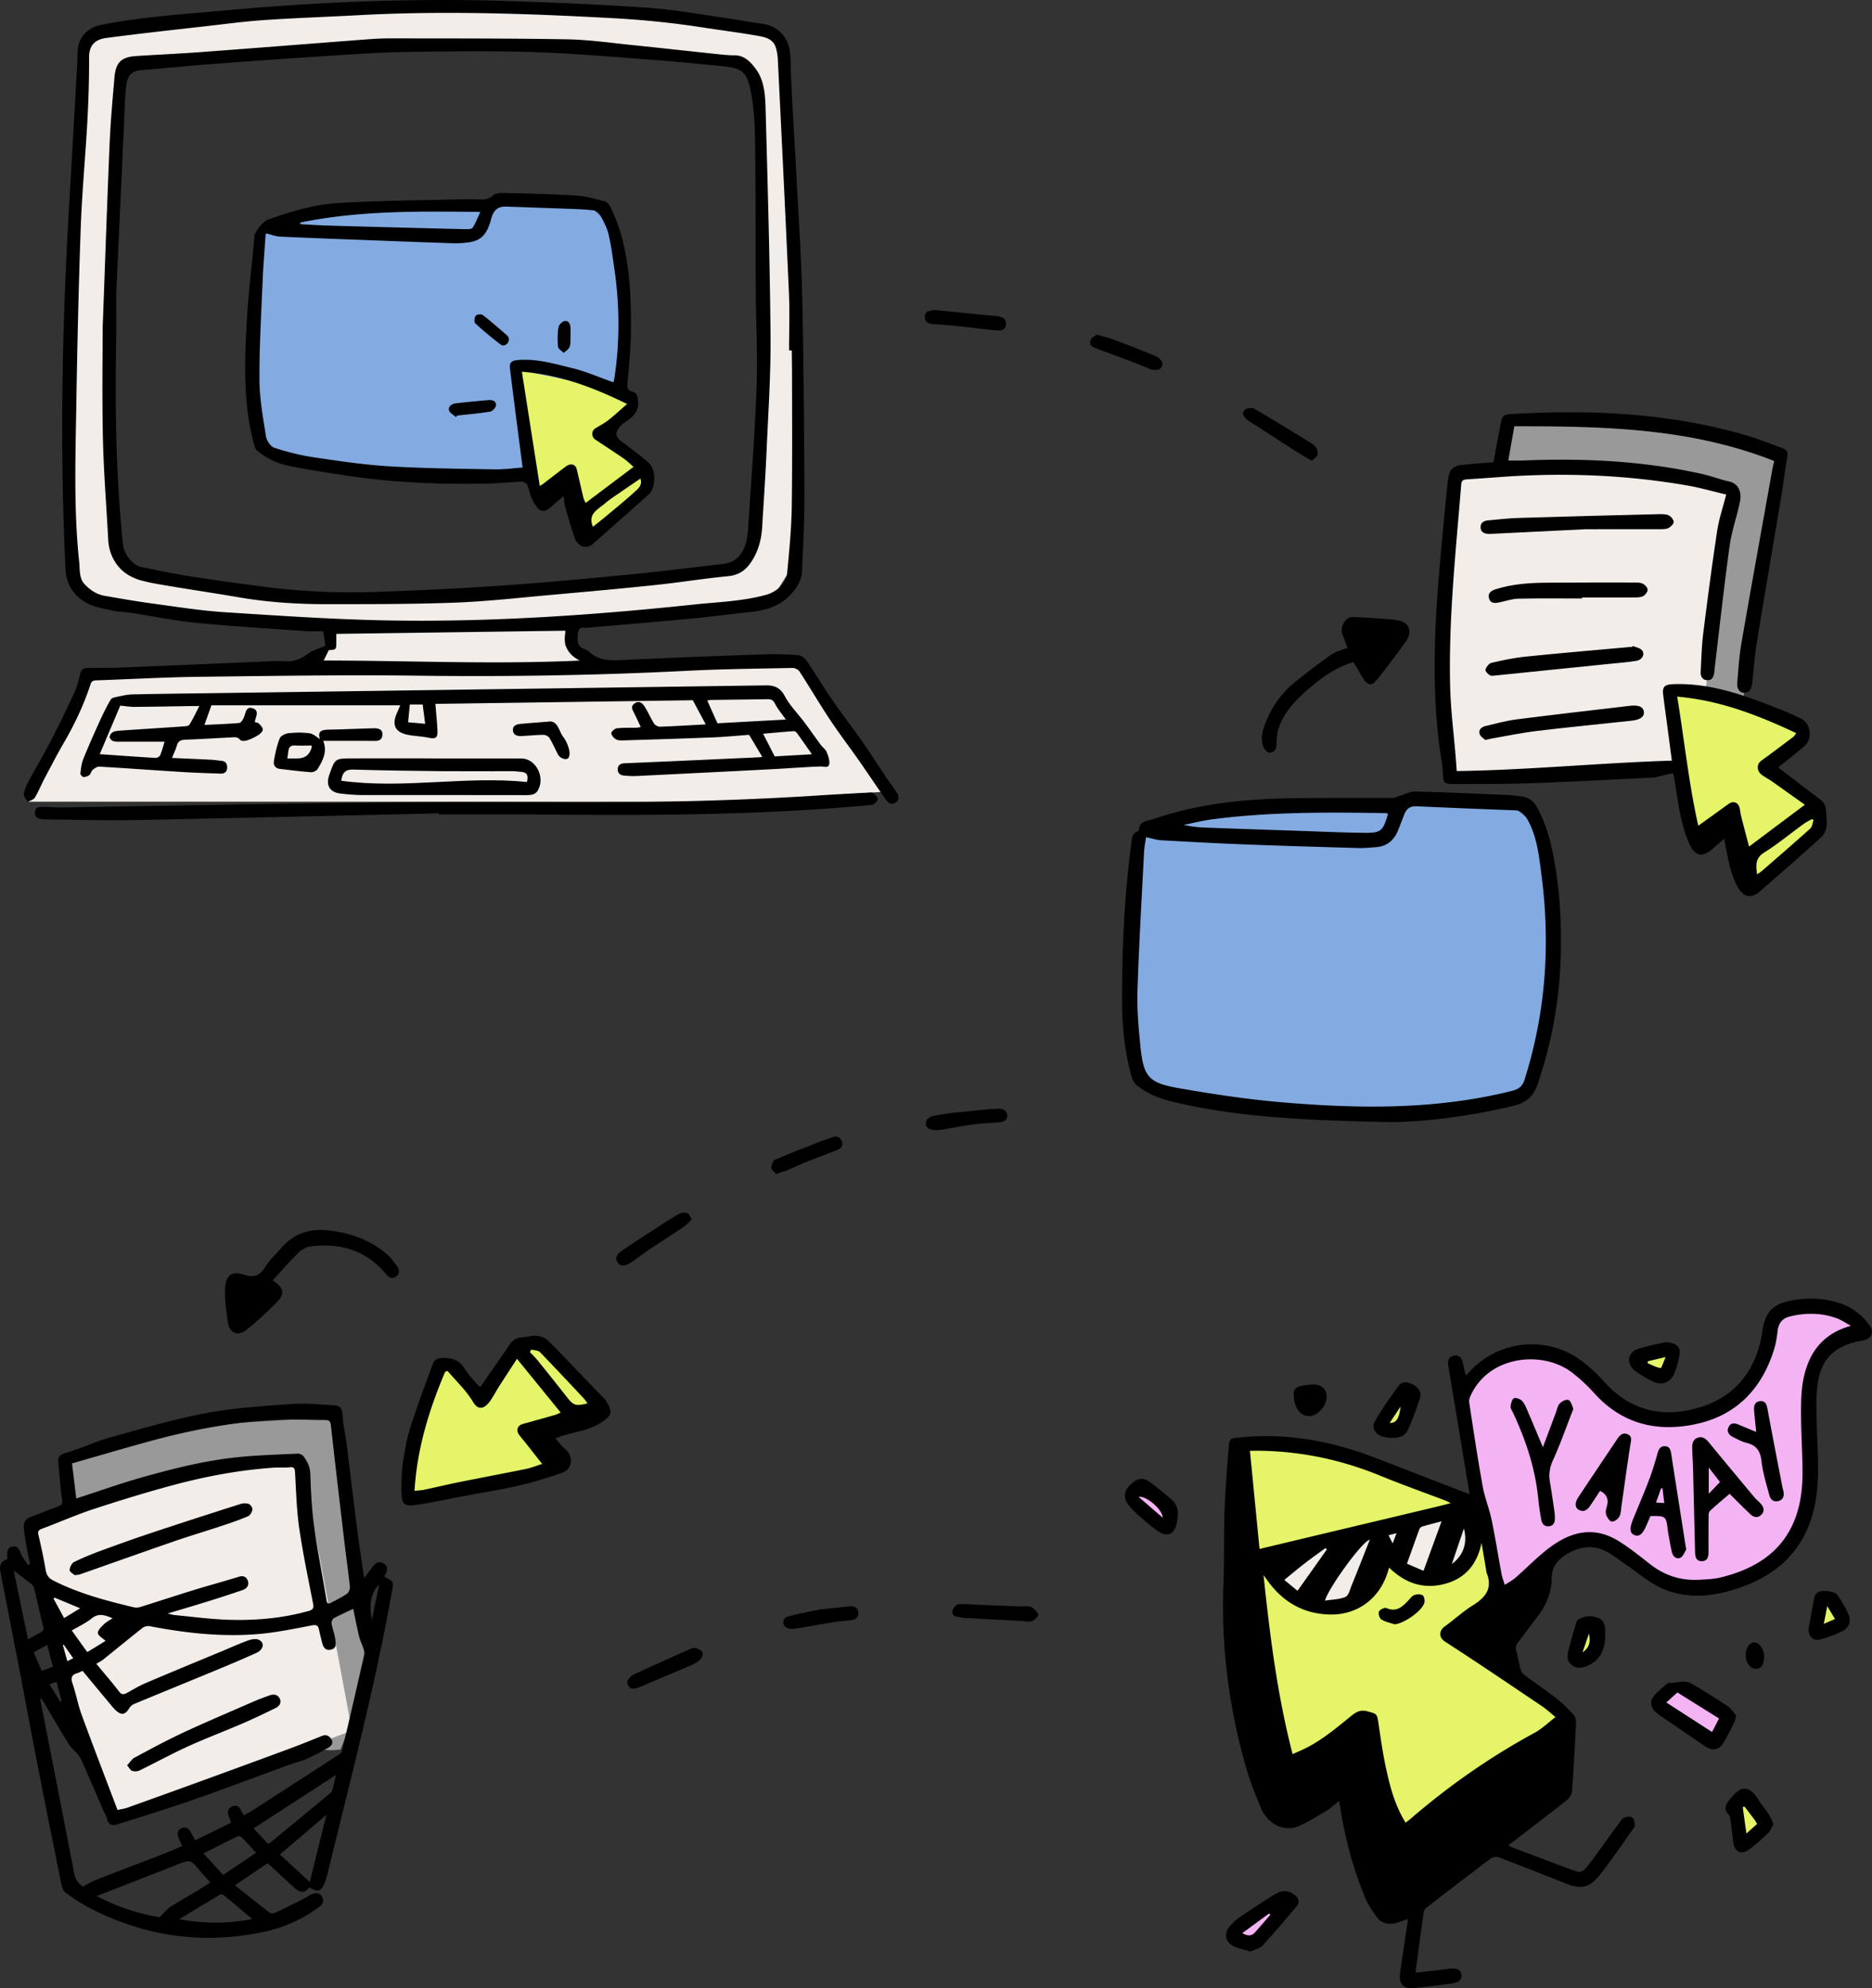<svg xmlns="http://www.w3.org/2000/svg" width="467" height="496" fill="none"><rect width="100%" height="100%" fill="#333333" stroke="none"/><g clip-path="url(#a)"><path fill="#F4B4F4" d="m417.929 420.496-3.77 4.877 14.087 9.192 2.814-5.993-13.131-8.076z"/><path fill="#E5F468" d="m350.991 347.271-5.947 7.701 4.362.844 1.585-8.545z"/><path fill="#F4B4F4" d="m284.034 371.292 8.216 5.121-1.201 4.371-8.844-8.132 1.829-1.36z"/><path fill="#E5F468" d="m395.663 405.114-2.579 8.666 5.505-2.973-2.926-5.693zm59.313-5.797-1.407 7.11 6.566-1.876-5.159-5.234zm-21.102 49.317.891 11.368 5.927-5.684-6.818-5.684z"/><path fill="#F4B4F4" d="m318.511 474.896-10.945 7.073 5.834 3.048 5.111-10.121z"/><path fill="#E5F468" d="m408.55 338.896 8.441-1.876-1.81 6.068-6.631-4.192z"/><path fill="#F4B4F4" d="m363.859 347.271 11.123 50.489c9.867-12.258 16.836-14.378 21.572-13.646 7.109 1.088 10.326 8.741 21.384 11.058 4.408.928 8.273.619 10.899.197a34.66 34.66 0 0 0 13.487-7.701 34.675 34.675 0 0 0 8.863-13.112c-.16-2.88-.347-7.1-.422-12.212-.291-18.918 1.369-22.342 2.814-24.386 1.444-2.045 4.802-5.741 12.689-7.551-1.791-1.322-6.265-4.239-12.689-4.643-5.14-.328-9.136 1.107-11.152 1.989-.131 10.495-6.003 19.969-15.11 24.274-7.878 3.723-18.12 3.554-24.488-1.154-3.367-2.495-3.339-4.549-8.338-8.226-2.72-1.997-7.213-5.299-12.662-5.627-9.942-.601-17.098 9.051-17.961 10.251h-.009z"/><path fill="#999" d="m374.786 116.604 1.875-12.193 32.827.938 34.702 8.442-9.379 60.965-9.444-1.875 7.569-50.649a210.016 210.016 0 0 0-27.2-4.69 208.76 208.76 0 0 0-30.95-.938z"/><path fill="#F2EDE9" d="m361.861 193.543 57.015-2.842-1.876-17.82h8.376l7.569-50.649c-13.384-4.493-32.771-8.695-55.337-5.628a115.651 115.651 0 0 0-14.068 2.814 360.597 360.597 0 0 0-2.814 40.332 361.47 361.47 0 0 0 1.135 33.793z"/><path fill="#999" d="m18.13 376.619-1.8-12.202 31.644-8.779 35.65-2.158c2.954 21.085 5.908 42.18 8.853 63.264-2.504 6.566-4.999 13.131-7.503 19.697-3.226.488-5.646 0-7.503-.938-17.792-8.938-2.786-68.075-2.12-70.645-8.15.506-17.36 1.566-27.377 3.536a209.483 209.483 0 0 0-29.853 8.225h.009z"/><path fill="#F2EDE9" d="m28.447 453.952 59.34-22.201-12.436-66.893c-14.106-.347-33.877 1.35-54.539 10.927a115.454 115.454 0 0 0-12.615 6.837 358.604 358.604 0 0 0 9.201 39.365 360.177 360.177 0 0 0 11.049 31.965z"/><path fill="#E5F468" d="m416.991 172.881 6.566 37.517 8.441-6.565 3.751 15.944 18.758-12.193-2.072-7.588-11.996-9.295 9.82-7.372-16.386-8.573-16.882-1.875zM127.855 91.28l6.115 33.766 7.869-5.909 3.498 14.35c5.515-4.38 11.03-8.751 16.545-13.131-.328-1.557-.666-3.114-.994-4.671l-11.18-8.366 9.145-6.641-15.26-7.71-15.738-1.688zm-26.177 281.419 37.516-6.566-6.566-8.441 16.123-6.603c-4.127-5.3-8.254-10.608-12.371-15.908l-7.588 2.073-9.294 11.996-7.372-9.81-8.572 16.376-1.876 16.883zm205.888-11.302 13.9 79.424 17.867-13.9 7.944 33.756 44.4-29.854c-5.627-4.38-11.255-8.751-16.882-13.131-3.752-3.124-7.504-6.256-11.255-9.38 3.123-3.752 6.256-7.503 9.379-11.255l-2.814-20.635c-8.929-3.686-17.867-7.362-26.796-11.049a84.972 84.972 0 0 0-18.223-3.958 84.848 84.848 0 0 0-17.52-.009v-.009z"/><path fill="#00567F" d="m121.552 51.887-3.752 6.565c-15.944-.628-31.888-1.247-47.833-1.876a144.684 144.684 0 0 1 17.82-3.752 145.243 145.243 0 0 1 33.765-.937zm226.972 150.342c-1.435 2.185-2.86 4.38-4.295 6.565-18.261-.628-36.532-1.247-54.792-1.876a186.803 186.803 0 0 1 20.408-3.751 190.31 190.31 0 0 1 38.679-.938z"/><path fill="#83ABE2" d="M66.216 110.977a97.68 97.68 0 0 0 16.882 4.689 97.874 97.874 0 0 0 22.96 1.445h26.834l-5.675-25.259 26.505 5.506 2.533-23.908c-.104-6.06-1.238-15.636-7.973-20.935-5.871-4.615-10.373-1.566-34.233-1.576-17.192 0-23.316-1.585-34.702 1.876a65.304 65.304 0 0 0-13.13 5.628c-1.858 8.226-3.424 19.124-2.815 31.89a118.653 118.653 0 0 0 2.814 20.634v.01zm218.559 158.952a113.22 113.22 0 0 0 19.434 5.403 113.033 113.033 0 0 0 26.43 1.669h30.894c6.293-1.566 12.587-3.123 18.889-4.69 1.698-6.012 3.396-12.033 5.093-18.045l2.917-27.52c-.112-6.968-1.416-17.999-9.173-24.105-6.752-5.318-11.939-1.8-39.41-1.81-19.79 0-26.843-1.829-39.945 2.158a75.497 75.497 0 0 0-15.119 6.481c-2.139 9.473-3.94 22.022-3.236 36.711a136.74 136.74 0 0 0 3.236 23.748h-.01z"/><path fill="#F2EDE9" fill-rule="evenodd" d="M22 10c-.5 2.5-5 62-5 62v68l5 9.5 59.5 6.5v5l-5.5 4.5-54 2.5-15 32h175.5l38.5-2.5-22.5-32h-51L141 161v-5l51.5-6.5 6-9.5s-2-121-3-126c-.649-3.243-1.866-4.074-3.227-5.003C191.535 8.493 190.755 7.96 190 7l-36-5H85L40.5 7s-18 .5-18.5 3zm8.5 8-2 13.5-1 32.5-1 25 1 37.5L29 137l2 5 9 3 34.5 4.5H112l68-6.5 5-2.5 3.5-6.5 1-37V34.5L188 24l-1-5.5-5-3-27-2.5-37-1-39.5 1.5-42 2.5-6 2z" clip-rule="evenodd"/><path fill="#F2EDE9" d="M331.642 384.854a554.183 554.183 0 0 0-13.131 4.69c-.056 1.022-.009 2.823.938 4.69 1.482 2.917 4.183 4.07 5.627 4.689 1.041.441 8.338 3.565 14.069-.938 4.633-3.648 4.699-9.51 4.689-10.317a57.133 57.133 0 0 0 5.628 2.814c5.599 2.429 8.403 3.649 11.255 2.814 3.17-.929 5.805-3.968 6.565-7.504.816-3.817-.638-7.822-3.752-10.317-10.467 2.561-18.289 4.905-23.447 6.566a512.26 512.26 0 0 0-8.441 2.813z"/><path fill="#000" d="M366.625 372.746c-.075-.451-.131-.751-.178-1.042-1.716-10.307-3.423-20.625-5.139-30.933-.188-1.153-.038-2.185 1.219-2.523 1.322-.356 2.073.432 2.382 1.66.263 1.013.46 2.036.732 3.227.356-.328.656-.572.919-.863 7.137-7.935 19.292-9.229 27.902-2.842 2.129 1.576 4.09 3.452 5.862 5.431 6.547 7.269 14.782 8.901 23.635 6.256 9.136-2.73 14.275-9.502 15.682-18.956.694-4.662 2.382-6.706 6.959-7.654 4.061-.844 8.123-.722 12.109.516 3.104.957 5.59 2.824 7.54 5.393 1.426 1.876.704 3.63-1.594 4.015-7.391 1.229-10.964 5.027-11.414 12.709-.244 4.164-.019 8.366.131 12.549.216 5.769.45 11.556-.957 17.193-2.645 10.589-9.96 16.695-20.005 19.734-6.125 1.857-12.455 2.251-18.411-.647-2.786-1.36-5.205-3.461-7.794-5.234-1.773-1.21-3.452-2.57-5.327-3.592-3.189-1.735-6.378-1.445-9.567.328-2.607 1.445-4.192 3.199-4.23 6.434-.037 3.64-1.538 6.894-3.808 9.774-1.491 1.894-2.86 3.873-4.361 5.759-.638.797-.938 1.51-.619 2.56.45 1.501.647 3.077 1.079 4.577.15.526.619 1.051 1.078 1.389 2.72 2.044 5.534 3.958 8.207 6.059 1.425 1.125 2.701 2.466 3.92 3.817.404.441.619 1.238.591 1.857-.281 5.75-.591 11.499-1.013 17.239-.056.76-.675 1.67-1.304 2.167-4.304 3.414-8.684 6.734-13.046 10.083-.45.347-.909.694-1.538 1.191.516.253.891.469 1.285.619 4.84 1.829 9.689 3.649 14.538 5.459 2.119.788 2.654.769 4.07-1.069 2.56-3.311 4.943-6.754 7.419-10.13.459-.628.881-1.407 1.519-1.754.572-.319 1.576-.394 2.101-.084.441.262.544 1.219.638 1.894.047.3-.235.685-.441.976-2.71 3.789-5.308 7.663-8.188 11.321-2.757 3.498-4.793 3.808-8.966 2.138a937.774 937.774 0 0 0-16.367-6.397c-.544-.206-1.472-.084-1.932.263-5.402 4.052-10.748 8.179-16.094 12.306-.3.234-.619.628-.666.985-.703 4.971-1.36 9.951-2.026 14.922 0 .038.047.085.178.319 2.542-.31 5.168-.628 7.794-.938.16-.019.31-.047.469-.066 1.81-.215 2.842.291 2.992 1.473.15 1.201-.628 1.96-2.466 2.213-3.058.413-6.125.835-9.192 1.135-2.832.282-4.042-.966-3.658-3.789.563-4.202 1.248-8.385 1.876-12.578.038-.243.028-.487.047-.853-1.004.338-1.876.666-2.767.938-1.96.609-3.742.169-4.952-1.426-1.191-1.566-2.288-3.273-3.029-5.093-2.945-7.194-4.934-14.66-6.115-22.342-.066-.459-.188-.909-.319-1.528-1.004.825-1.81 1.66-2.777 2.241-2.269 1.379-4.53 2.786-6.931 3.902-4.342 2.026-8.3-.975-9.641-4.174-1.379-3.273-2.739-6.575-3.724-9.979-4.361-15.092-6.349-30.502-5.73-46.231.234-6.012.056-12.043.272-18.056.187-5.28.619-10.561 1.031-15.832.179-2.326.357-2.289 2.626-2.532 11.818-1.238 23.12.872 34.103 5.121a22205.66 22205.66 0 0 0 22.528 8.704c.225.084.46.15.853.281v.01zm95.113-41.992c-1.416-.769-2.438-1.501-3.583-1.904-3.798-1.351-7.681-1.388-11.592-.441-1.942.469-2.88 1.67-3.114 3.63-.178 1.557-.422 3.123-.882 4.615-2.963 9.576-9.144 16.217-18.945 18.487-9.82 2.279-18.815.309-25.914-7.579a41.242 41.242 0 0 0-5.506-5.121c-7.203-5.553-20.24-4.343-25.023 5.102-.357.694-.769 1.557-.666 2.27 1.05 7.025 2.12 14.05 3.376 21.038.507 2.804 1.632 5.506 2.214 8.301.928 4.455 1.632 8.957 2.467 13.431.178.947.534 1.866.815 2.795.845-.544 1.773-1.013 2.533-1.66 3.526-3.011 6.612-6.491 10.626-8.976 5.234-3.227 10.355-3.414 15.485-.141 2.645 1.679 5.112 3.649 7.578 5.59 3.527 2.767 7.494 4.127 11.958 3.93 1.979-.084 4.005-.169 5.919-.647 9.838-2.448 17.088-7.794 19.405-18.224.563-2.533.778-5.196.778-7.794 0-4.812-.347-9.633-.366-14.445-.009-2.917.001-5.899.554-8.751 1.257-6.528 4.614-11.489 11.864-13.497l.019-.009zM350.653 454.712c.403-.319.788-.582 1.135-.882 9.585-8.272 19.893-15.494 31.035-21.535 1.848-1.003 3.405-2.542 5.224-3.93-1.247-1.013-2.241-1.951-3.367-2.71-8.028-5.403-16.038-10.852-24.17-16.095-1.669-1.079-1.51-2.777-.15-3.762 2.42-1.744 4.634-3.808 7.156-5.365 3.217-1.988 4.887-4.333 3.311-8.141-.037-.094-.018-.206-.037-.309-.394-2.355-.788-4.709-1.191-7.063-1.135 5.393-4.09 8.967-9.473 10.289-5.271 1.295-9.726-.375-13.59-4.127-.225.722-.376 1.22-.544 1.717-2.176 6.246-7.541 10.073-14.097 9.979-6.734-.103-11.911-3.151-15.776-8.572-.3-.422-.609-.845-.909-1.267 1.575 15.064 3.442 29.977 7.25 44.674.891-.394 1.51-.675 2.129-.947 4.502-2.017 8.253-5.131 12.024-8.207 1.322-1.079 2.476-2.12 4.586-1.51 1.988.572 2.298.469 2.598 2.439.591 3.93 1.125 7.878 1.97 11.752 1.012 4.69 2.251 9.342 4.886 13.581v-.009zm-36.456-68.282c6.152-1.472 12.033-2.879 17.904-4.277 9.051-2.157 18.102-4.305 27.153-6.472.778-.187 1.557-.403 2.673-.694-.704-.328-1.023-.506-1.36-.638-5.421-2.063-10.899-4.005-16.264-6.209-9.51-3.902-19.358-6.012-29.619-6.209-.862-.019-1.735 0-2.87 0 .816 8.367 1.604 16.414 2.392 24.499h-.009zm27.537-2.317c-1.829.282-10.439 12.194-11.19 15.204 1.811-.29 3.611-.281 5.112-.938.788-.347 1.125-1.847 1.538-2.879 1.51-3.705 2.964-7.429 4.53-11.387h.01zm17.885-4.586c-1.941.516-3.395.882-4.83 1.313-.291.084-.609.413-.722.703-1.022 2.767-1.998 5.553-3.076 8.554 1.247.544 2.598 1.126 4.136 1.782 1.51-4.164 2.935-8.056 4.492-12.352zm-35.921 17.333c2.541-3.592 4.933-6.96 7.315-10.327-.122-.103-.234-.215-.356-.319-1.688 1.238-3.405 2.439-5.065 3.724-1.716 1.332-3.386 2.729-5.205 4.211 1.097.901 2.138 1.754 3.311 2.72v-.009zm41.502-15.551c-1.069 3.133-1.979 5.825-3.02 8.873 2.917-2.195 3.948-5.215 3.02-8.873zm-17.764 3.733c.347-.929.61-1.632.947-2.561-.853.225-1.378.366-1.988.526.338.656.628 1.238 1.032 2.035h.009zM1.829 389.028c-.019-.506-.038-.816-.047-1.125-.047-1.051.272-1.942 1.416-2.101 1.154-.169 1.538.637 1.942 1.613.44 1.088 1.219 2.035 1.857 3.039.16-.094.319-.188.478-.272-.328-1.651-.685-3.283-.966-4.943-.244-1.435-.469-2.88-.572-4.324-.084-1.219.544-2.045 1.726-2.486 2.26-.844 4.502-1.753 6.762-2.598.853-.318 1.266-.591 1.079-1.763-.479-2.964-.61-5.975-.948-8.967-.169-1.482.188-2.157 1.83-2.635 3.835-1.116 7.484-2.861 11.329-3.93 7.86-2.186 15.729-4.493 23.729-6.003 6.94-1.313 14.06-1.745 21.121-2.26 3.499-.263 7.063.093 10.58.3 1.932.112 2.195.778 2.335 2.785.17 2.345.694 4.662.995 6.997.881 6.979 1.697 13.976 2.598 20.954.515 3.996 1.125 7.972 1.763 12.381.816-1.088 1.379-1.848 1.96-2.608.741-.975 1.632-1.847 2.898-1.05 1.266.797.92 1.951.281 3.039-.075.131-.121.281-.103.253.732.469 1.707.769 1.998 1.379.31.647.038 1.622-.113 2.429-4.22 23.655-10.335 46.878-16.028 70.195-.188.76-.413 1.51-.675 2.251-.807 2.298-1.895 2.645-3.837 1.229-1.172 1.388-2.138 1.548-3.545.328-1.904-1.641-3.714-3.395-5.561-5.093-.423-.384-.854-.76-1.36-1.21-2.655 1.801-5.28 3.574-8.142 5.506 2.974 2.364 5.806 4.643 8.695 6.847.3.234 1.031.159 1.435-.038 2.542-1.2 5.055-2.476 7.569-3.742.516-.253.956-.675 1.482-.872 1.003-.375 2.035-.375 2.588.722.544 1.06.075 1.885-.844 2.551-3.995 2.898-8.404 4.962-13.196 6.022-15.363 3.404-30.06 1.378-44.006-5.853-2.064-1.069-4.024-2.382-5.91-3.761-.59-.432-.956-1.37-1.106-2.148a4056.914 4056.914 0 0 1-5.937-29.695c-1.35-6.875-2.607-13.769-3.93-20.654-1.763-9.173-3.554-18.346-5.336-27.528-.291-1.51 0-2.72 1.725-3.198l-.01.037zm46.886 70.083c3.03-1.491 5.965-2.927 8.882-4.352-.254-1.529-1.651-3.133.29-4.061 1.839-.882 2.13 1.088 2.955 2.176.647-.357 1.313-.666 1.913-1.06a6789.637 6789.637 0 0 0 22.003-14.238c.338-.216.563-.732.657-1.154a3420.617 3420.617 0 0 0 5.43-23.542c.103-.46.019-1.013-.131-1.473-.328-1.05-.854-2.054-1.116-3.114-.554-2.279-.994-4.596-1.492-6.922-1.678.798-3.3 1.51-4.848 2.345-.31.169-.582.835-.526 1.21.235 1.36.722 2.683.91 4.043.131.938.413 2.176-.985 2.551-1.34.356-1.988-.45-2.279-1.641-.272-1.098-.563-2.186-.788-3.293-.215-1.06-.637-1.313-1.8-1.088-4.409.835-8.835 1.764-13.29 2.148-9.136.779-18.186-.234-27.172-1.96-.553-.103-1.322.084-1.763.431-3.282 2.58-6.5 5.234-9.754 7.851-.506.403-1.097.694-1.773 1.116 1.998 2.411 3.912 4.633 5.703 6.95.656.844 1.21.704 1.96.291 1.52-.835 3.01-1.754 4.605-2.429 6.425-2.739 12.887-5.393 19.33-8.076 2.13-.891 4.23-1.848 6.406-2.617.797-.281 1.932-.441 2.598-.084 1.463.778 1.088 2.438-.74 3.264a314.463 314.463 0 0 1-9.492 4.08c-6.969 2.889-13.947 5.731-20.916 8.619-.487.197-.965.62-1.237 1.07-.995 1.622-1.951 1.838-3.34.563-.497-.46-.937-.985-1.369-1.511a2802.901 2802.901 0 0 1-6.94-8.366c-.47.206-.882.431-1.323.563-1.378.394-1.697 1.107-1.21 2.532.882 2.57 1.36 5.29 2.289 7.851 2.907 7.935 5.956 15.823 8.948 23.758.956-.216 1.725-.31 2.447-.563a3157.901 3157.901 0 0 0 17.849-6.434 4282.237 4282.237 0 0 0 23.166-8.498c2.541-.938 5.055-1.979 7.569-2.992 1.06-.422 1.81 0 2.335.863.563.928-.028 1.651-.74 2.063-1.774 1.023-3.593 1.989-5.46 2.833-1.21.544-2.541.797-3.798 1.257-8.019 2.926-16 5.965-24.057 8.788-6.312 2.204-12.709 4.165-19.077 6.181-1.895.6-2.523.141-3.03-1.857-.084-.338-.346-.628-.487-.966-1.585-3.649-3.152-7.307-4.746-10.946-.488-1.116-.938-2.279-1.623-3.283-.675-1.003-1.782-1.725-2.42-2.748-2.156-3.461-4.192-6.997-6.283-10.505-.216-.356-.479-.675-.835-1.172-.037.375-.066.478-.047.582 2.833 14.472 5.684 28.944 8.479 43.435.3 1.539 1.21 2.42 2.12 3.096 1.228-.638 2.241-1.276 3.329-1.707 5.693-2.233 11.424-4.39 17.126-6.604 1.444-.562 2.86-1.2 4.314-1.819-.356-.844-.666-1.501-.928-2.176-.357-.947-.225-1.81.74-2.27.967-.46 1.736-.037 2.252.835.394.656.75 1.35 1.21 2.195v-.019zm-6.913-56.586c.797.178 1.285.347 1.782.394 4.22.403 8.432.966 12.662 1.144 6.978.291 13.91-.272 20.69-2.148.947-.262 1.407-.6 1.191-1.725-1.219-6.285-2.55-12.55-3.47-18.872-.666-4.577-.778-9.238-1.05-13.872-.057-.994-.132-1.538-1.351-1.397-1.35.15-2.73 0-4.09.103-8.272.581-16.403 2.073-24.403 4.192-6.856 1.82-13.638 3.912-20.381 6.116-4.38 1.435-8.62 3.329-12.943 4.933-.92.338-1.041.704-.835 1.604.666 2.842 1.285 5.703 1.773 8.582.215 1.304.713 2.111 1.913 2.72 6.35 3.236 13.168 5.028 20.034 6.669a3.263 3.263 0 0 0 1.697-.075c4.483-1.388 8.948-2.87 13.431-4.249 3.695-1.135 7.428-2.138 11.114-3.283 1.229-.384 1.988.085 2.298 1.135.319 1.098-.394 1.857-1.379 2.195a310.57 310.57 0 0 1-8.056 2.636c-3.433 1.069-6.875 2.082-10.617 3.207l-.01-.009zm-22.781-28.691c5.665-1.829 11.189-3.808 16.816-5.384 7.72-2.167 15.513-4.108 23.504-4.924 4.952-.497 9.942-.648 14.913-.882.487-.019 1.181.281 1.463.666.919 1.276 1.641 2.589 1.697 4.324.141 4.333.338 8.694.929 12.99.853 6.219 2.091 12.39 3.114 18.59.14.835.422 1.013 1.116.638 1.332-.722 2.71-1.369 3.949-2.232.45-.319.825-1.173.768-1.736-.365-3.554-.89-7.1-1.313-10.654-1.163-9.868-2.335-19.735-3.423-29.611-.112-1.051-.431-1.351-1.397-1.351-4.22-.009-8.46-.281-12.671-.056-10.608.572-20.99 2.57-31.223 5.365-6.443 1.763-12.84 3.658-19.302 5.506.375 3.048.722 5.927 1.06 8.732v.019zm5.111 99.177a51.463 51.463 0 0 0 15.663 5.29c1.079-1.05 1.773-1.96 2.683-2.551 2.232-1.454 4.558-2.758 6.846-4.127 1.05-.638 2.082-1.304 3.161-1.979-.966-1.079-1.82-1.998-2.626-2.955-2.382-2.842-2.364-2.823-5.815-1.453-6.556 2.588-13.121 5.13-19.912 7.784v-.009zm59.707-30.22c-6.931 4.492-13.787 8.938-20.587 13.347 1.21 1.294 2.42 2.579 3.611 3.854.338-.196.535-.271.685-.403a6482.111 6482.111 0 0 0 15.09-12.446c.141-.122.207-.357.263-.554.319-1.256.62-2.523.938-3.798zm-6.565 26.712c1.37-5.524 2.72-10.955 4.155-16.742-4.052 3.452-7.794 6.641-11.612 9.886 2.448 2.251 4.859 4.464 7.457 6.856zm-14.34 9.248c-2.514-2.119-4.803-4.07-7.138-5.984-.206-.169-.722-.216-.957-.075-3.395 2.007-6.771 4.061-10.157 6.106 6.05 1.107 12.014 1.173 18.242-.047h.01zm-7.27-11.002c2.833-1.894 5.497-3.686 8.226-5.524-1.276-1.398-2.382-2.645-3.545-3.827-.225-.234-.798-.431-1.041-.31-2.795 1.36-5.553 2.786-8.535 4.296 1.678 1.848 3.254 3.564 4.895 5.365zm-52.25-75.916c1.22 5.834 2.382 11.405 3.573 17.145 1.163-.647 2.11-1.191 3.077-1.698.694-.356.919-.759.694-1.613-.788-3.029-1.435-6.096-2.167-9.145-.103-.431-.281-.938-.6-1.2-1.407-1.145-2.87-2.204-4.568-3.499l-.009.01zm24.676 11.874c-1.876-.75-3.433-1.398-5.215.047-1.463 1.182-3.235 1.988-4.97 3.011a7856.1 7856.1 0 0 0 3.864 5.393c1.707-1.041 3.273-1.998 4.567-2.795-.75-.713-1.857-1.285-1.922-1.961-.066-.675.844-1.528 1.463-2.157.563-.563 1.313-.928 2.213-1.538zm-14.884 12.118c-.497-1.904-.938-3.62-1.417-5.468-1.247.675-2.326 1.266-3.376 1.829.694 1.622 1.332 3.123 1.998 4.671 1.022-.375 1.838-.685 2.795-1.041v.009zm6.809-14.594c-2.317-.966-4.361-1.81-6.406-2.664l-.263.234c.873 1.604 1.736 3.199 2.645 4.868 1.379-.834 2.58-1.566 4.024-2.448v.01zm72.772 2.851c.59-2.842 1.181-5.684 1.828-8.807-2.032 1.938-2.641 4.874-1.828 8.807zm-80.454 16.114c.995 1.585 1.857 2.964 2.72 4.352.103-.056.216-.103.32-.16-.413-1.566-.826-3.132-1.276-4.811-.572.206-1.05.366-1.764.619zm3.555-9.895c-.066.037-.14.065-.206.103a582.65 582.65 0 0 0 1.116 4.014c.572-.281.957-.478 1.472-.731-.844-1.201-1.613-2.289-2.372-3.386h-.01zm65.306-249.173c-.131-.872-.338-2.157-.572-3.658-1.463 0-2.926.085-4.37-.019-9.192-.656-18.383-1.2-27.556-2.101-5.393-.525-10.73-1.66-16.104-2.485-1.388-.216-2.832-.16-4.202-.478-2.326-.535-4.83-.873-6.856-1.998-3.114-1.735-5.018-4.652-5.186-8.348-1.426-29.798-.9-59.587.825-89.357.732-12.55 1.435-25.09 2.138-37.64.047-.89 0-1.782.085-2.663.272-3.067 2.476-5.487 5.674-6.134 10.073-2.045 20.324-2.655 30.51-3.593C79.384.46 103.244-.516 127.142.272c11.564.384 23.129.863 34.665 1.679 6.499.46 12.952 1.67 19.424 2.58 2.945.412 5.871 1.003 8.825 1.378 4.437.563 6.997 3.93 7.119 8.198.291 10.307 1.041 20.606 1.566 30.904.497 9.68 1.173 19.35 1.379 29.03.356 16.498.497 32.996.563 49.495.028 6.331-.357 12.662-.61 18.993-.094 2.363-1.407 4.249-2.917 5.881-2.851 3.076-6.678 3.958-10.692 4.361-5.046.516-10.082 1.191-15.138 1.66-8.281.779-16.582 1.435-24.863 2.195-.788.075-2.007-.478-2.223 1.041-.375 2.617-.075 3.564 1.397 4.193.432.178.91.347 1.238.656 2.233 2.158 4.915 2.308 7.851 2.167 11.977-.572 23.963-1.022 35.949-1.445 2.823-.103 5.665 0 8.479.226.732.056 1.632.712 2.073 1.36 2.251 3.301 4.295 6.743 6.565 10.036 2.467 3.573 5.13 7.006 7.625 10.57 1.857 2.654 3.564 5.412 5.374 8.113.901 1.342 1.886 2.626 2.786 3.958.628.938.957 2.008-.206 2.749-1.21.778-1.979-.188-2.58-1.042-2.232-3.179-4.37-6.415-6.602-9.604-2.345-3.349-4.84-6.594-7.1-10.008-2.636-3.967-5.046-8.085-7.644-12.08-.31-.479-1.135-.892-1.717-.882-8.694.178-17.388.262-26.064.703-22.5 1.145-45.01 1.52-67.538 1.229-18.224-.235-36.447.066-54.68.281-8.478.104-16.957.601-25.436.882-.788.028-1.172.206-1.444 1.032-1.66 5.093-3.949 9.895-6.631 14.528-1.66 2.861-3.18 5.797-4.727 8.723-.863 1.642-1.566 3.386-2.514 4.971-.319.535-1.19.741-1.81 1.098-.337-.694-1.032-1.445-.928-2.064.178-1.153.731-2.279 1.294-3.329 1.838-3.424 3.836-6.763 5.618-10.224a282.158 282.158 0 0 0 5.815-11.987c.657-1.435.975-3.029 1.36-4.568.29-1.153 1.154-1.256 2.054-1.275 2.617-.047 5.243.019 7.86-.085 11.873-.478 23.757-1.003 35.63-1.5 1.83-.075 3.677-.225 5.496-.085 2.364.188 4.193-.694 6.022-2.044 1.097-.807 2.542-1.154 4.09-1.82v.028zM197.57 87.425h-.722c0-4.708.178-9.426-.028-14.135-.854-19.406-1.82-38.812-2.767-58.218-.047-1.031-.178-2.091-.469-3.085-.75-2.523-3.048-2.795-5.121-3.152-4.371-.75-8.779-1.313-13.168-1.988a224.585 224.585 0 0 0-22.304-2.308c-20.98-1.134-41.952-1.904-62.96-.778-8.001.431-16.01.703-24.002 1.238-5.008.338-9.998 1.013-14.987 1.576-8.207.928-16.414 1.82-24.592 2.907-2.589.347-4.249 1.708-4.23 4.84.028 5.337-.14 10.683-.432 16.01-.478 8.79-1.322 17.55-1.64 26.338-.535 14.754-.864 29.526-1.108 44.289-.215 13.141-.675 26.291.732 39.403.197 1.876-.094 3.911 1.426 5.478 1.378 1.416 2.963 2.467 4.914 2.804 4.014.694 8.02 1.398 12.052 1.942 6.003.806 12.015 1.772 18.055 2.157 13.637.872 27.283 1.81 40.94 2.045 25.416.431 50.749-1.304 76.026-3.977 6.021-.638 12.098-.797 17.998-2.439 2.682-.75 4.961-2.964 5.186-5.402.526-5.572 1.079-11.162 1.154-16.752.169-12.934.056-25.868.056-38.812l-.009.019zm-56.396 69.914c-19.246.272-38.22.535-57.278.797v1.782c.028 2.148.019 2.157-1.876 2.279-.44.91-.844 1.717-1.266 2.589 21.112 0 42.44 1.022 63.881.009-3.273-1.66-4.305-4.267-3.461-7.456zm301.431-42.329c-20.953-8.292-42.806-8.686-64.828-8.667-.516 2.898-1.003 5.675-1.51 8.545 1.247 0 2.42.037 3.592 0 14.969-.619 29.844.056 44.522 3.301 2.345.516 4.606 1.398 6.95 1.923 2.589.582 3.18 2.908 2.711 5.14-.769 3.686-2.064 7.278-2.57 10.993-1.407 10.214-2.523 20.456-3.752 30.698-.028.263-.009.525-.056.788-.169 1.051-.506 2.035-1.801 1.96-1.256-.075-1.66-1.013-1.603-2.11.168-3.189.243-6.397.637-9.558 1.07-8.563 2.195-17.126 3.489-25.662.441-2.926 1.426-5.758 2.242-8.985-3.292-.778-6.5-1.707-9.773-2.27-15.56-2.692-31.232-3.254-46.97-2.073-2.664.197-5.327.385-7.991.554-.844.056-1.294.291-1.369 1.275-1.36 16.752-3.171 33.494-2.767 50.33.14 5.909.91 11.799 1.388 17.699.084 1.041.159 2.082.262 3.47 17.839-.244 35.613-2.044 53.667-2.598-.422-3.161-.788-5.946-1.153-8.732-.347-2.645-.732-5.29-1.041-7.935-.197-1.716.468-2.307 2.194-2.392 10.026-.469 19.086 3.114 28.128 6.725 1.36.544 2.682 1.182 4.005 1.801 2.588 1.229 3.067 5.14.825 7.016-2.12 1.773-4.286 3.489-6.425 5.215 3.424 2.617 6.763 5.224 10.158 7.738.994.741 1.688 1.519 1.726 2.795.047 1.36.337 2.729.178 4.061-.113.957-.553 2.092-1.248 2.72-5.036 4.577-10.157 9.07-15.297 13.535-2.382 2.063-4.305 1.51-5.758-1.267-1.614-3.076-2.214-6.396-2.842-9.735-.103-.563-.225-1.116-.413-2.064-1.069.938-1.96 1.698-2.823 2.476-2.748 2.467-4.652 1.754-6.059-1.632-2.157-5.215-2.673-10.73-3.601-16.179-.047-.244-.132-.488-.272-1.022-1.088.243-2.12.478-3.152.712-.6.141-1.2.366-1.81.394-10.195.488-20.399 1.041-30.604 1.398-6.481.225-12.98.197-19.471.206-2.147 0-2.297-.478-2.363-2.635-.066-2.12-.535-4.23-.816-6.35-2.27-17.221-1.041-34.404.572-51.577.432-4.643.863-9.277 1.351-13.91.131-1.238.234-2.579.788-3.639.375-.704 1.481-1.313 2.335-1.426 2.739-.375 5.515-.497 8.375-.731.582-3.114 1.163-6.181 1.735-9.249.46-2.448.601-2.654 3.039-2.795 19.556-1.134 38.933-.253 57.897 5.206 2.757.797 5.449 1.848 8.15 2.823 2.777 1.004 2.767 1.098 2.279 3.949-.468 2.673-.769 5.365-1.209 8.047-2.036 12.184-4.127 24.349-6.116 36.542-.534 3.255-.778 6.547-1.153 9.83-.038.31-.019.628-.075.938-.188 1.154-.591 2.185-1.989 2.223-1.106.028-1.866-.994-1.735-2.523.282-3.339.488-6.697 1.06-9.989 2.504-14.435 5.121-28.851 7.7-43.267.113-.61.272-1.22.45-2.007l.01-.047zm7.644 85.755c-2.758-1.96-5.515-3.939-8.291-5.89-.816-.572-1.726-1.004-2.504-1.613-1.276-.994-1.22-2.655-.085-3.48 2.701-1.951 5.356-3.958 8.019-5.965.225-.169.366-.469.713-.919-9.463-4.446-18.955-8.17-29.703-9.108 1.8 10.899 2.879 21.62 5.261 32.209 2.683-1.923 5.14-3.677 7.588-5.459 1.097-.797 2.345-.403 2.692.919.187.704.234 1.445.412 2.158.619 2.457 1.276 4.905 1.979 7.587 4.784-3.592 9.248-6.94 13.919-10.439zm-11.874 17.53c4.605-4.014 8.957-7.756 13.224-11.593.507-.45.563-1.388.826-2.11l-.422-.253c-.704.412-1.454.769-2.12 1.257-3.255 2.363-6.359 4.952-9.764 7.081-2.232 1.398-2.147 3.105-1.753 5.618h.009z"/><path fill="#000" d="M344.397 279.89c-20.371-.469-35.096-1.332-49.596-4.512-3.949-.863-7.85-1.904-11.067-4.511-.638-.516-1.173-1.342-1.398-2.129-1.754-6.191-2.391-12.531-2.41-18.937-.047-13.103.563-26.178 2.27-39.178.168-1.257.112-2.701 1.697-3.264.085-.028.216-.131.216-.206.084-2.458 2.166-2.308 3.714-2.842 11.527-3.977 23.494-5.046 35.575-5.187 8.009-.094 16.028-.028 24.038-.066.572 0 1.144-.328 1.716-.497 1.276-.384 2.57-1.135 3.836-1.107 7.794.197 15.579.554 23.373.882 1.041.047 2.082.225 3.123.347 1.735.197 3.02 1.041 3.874 2.589 1.594 2.907 2.729 5.946 3.489 9.192 2.054 8.835 2.701 17.783 2.532 26.815-.206 11.443-2.138 22.586-5.871 33.41-.985 2.86-2.927 4.455-5.909 5.177-12.756 3.076-25.68 4.333-33.192 4.024h-.01zm-58.506-71.04c-.141 1.06-.422 2.401-.488 3.752-.591 11.499-1.266 22.998-1.641 34.497-.15 4.531.253 9.108.703 13.629.779 7.897 1.942 9.407 9.726 10.767 8.545 1.491 17.155 2.786 25.793 3.517 19.142 1.614 38.266 1.867 57.137-2.851 1.847-.459 2.701-1.191 3.245-2.936 5.224-16.611 6.434-33.54 4.202-50.751-.638-4.906-1.088-9.849-3.668-14.295-.731-1.266-1.5-1.979-3.001-2.026-8.207-.3-16.413-.647-24.62-1.003-1.472-.066-2.382.61-2.907 1.913-.544 1.36-1.051 2.73-1.604 4.09-1.013 2.495-2.776 4.005-5.543 4.192-1.407.094-2.823.263-4.23.225-9.417-.272-18.833-.544-28.25-.9-7.006-.272-14.012-.647-21.018-1.041-1.238-.075-2.467-.488-3.836-.769v-.01zm60.316-5.852c-.234-.066-.375-.15-.516-.15-14.453-.216-28.906-.338-43.284 1.556-2.382.31-4.727.91-7.09 1.379 1.941.479 3.826.629 5.702.694 7.588.282 15.175.535 22.763.788 5.543.188 11.086.45 16.638.507 4.052.037 4.531-.451 5.74-4.324.029-.094.029-.207.057-.441l-.01-.009zM108.618 175.6c.188 2.402.422 4.531.507 6.669.075 1.857-.441 2.12-2.279 1.754-1.735-.347-3.536-.375-5.262-.741-2.983-.647-3.836-2.429-2.636-5.224.3-.713.61-1.416.91-2.111h-47.12c-.619 1.754-1.144 3.236-1.735 4.906 2.917-.15 5.824-.235 8.713-.497.431-.038.891-.873 1.144-1.435.47-1.041.45-2.758 2.157-2.233 1.614.498.938 1.923.61 3.067-.028.094-.019.197-.037.413.31.094.74.085.947.3.431.441.985.985 1.022 1.51.028.432-.553 1.032-1.013 1.323a13.272 13.272 0 0 1-2.813 1.379c-.544.187-1.51.244-1.764-.066-.769-.929-1.678-.675-2.579-.638-3.714.178-7.428.432-11.142.554-1.163.037-1.838.384-2.157 1.547-.282.985-.75 1.914-1.191 3.011 3.423.15 6.64.291 9.857.45.835.047 1.66.197 2.495.272 1.06.094 1.435.76 1.416 1.707-.019 1.041-.657 1.52-1.632 1.482-3.189-.112-6.387-.206-9.576-.403-6.894-.432-13.787-.938-20.69-1.341-.535-.029-1.172.412-1.632.797-.375.319-.469.985-.844 1.294-.385.31-.985.525-1.473.497-.29-.018-.806-.619-.769-.909.14-1.201.282-2.458.722-3.565 1.257-3.132 2.627-6.209 4.024-9.285.863-1.895 1.763-3.78 2.833-5.562.29-.479 1.256-.61 1.94-.76 1.126-.244 2.28-.497 3.434-.525 6.387-.141 12.783-.216 19.17-.3 46.305-.647 92.599-1.295 138.904-1.951 2.119-.028 3.582.581 4.708 2.692 1.238 2.335 3.198 4.277 4.811 6.425 1.426 1.904 2.786 3.864 4.202 5.787.432.581 1.126 1.031 1.388 1.66.394.938.816 2.035.685 2.992-.169 1.219-1.294.647-2.167.675-3.958.141-7.916.46-11.883.666-11.349.591-22.697 1.154-34.046 1.716-1.041.047-2.091-.018-3.132-.112s-1.66-.769-1.529-1.792c.112-.947.816-1.247 1.81-1.285 11.199-.459 22.388-.984 33.577-1.491.197 0 .384-.066.647-.112-1.079-1.811-2.12-3.565-3.273-5.487-2.814.206-5.881.506-8.957.637-7.325.291-14.65.507-21.975.741-.732.019-1.557.094-2.167-.197-.572-.281-1.219-.984-1.275-1.557-.038-.384.844-1.191 1.378-1.247 1.604-.197 3.236-.113 4.859-.15.309 0 .609-.084 1.116-.159-.591-1.248-1.116-2.392-1.679-3.518-.441-.872-.947-1.716.216-2.429 1.181-.732 1.922.066 2.448.882.863 1.35 1.482 2.86 2.344 4.22.263.413.985.769 1.492.751 3.761-.132 7.522-.366 11.386-.572-1.079-2.008-2.082-3.893-3.227-6.031-21.243.3-42.749.609-64.199.909h-.019zm-58.89.544h-1.83c-4.81.075-9.622.169-14.434.207-1.06 0-2.12-.188-3.46-.319-1.623 3.836-3.349 7.907-5.122 12.109 4.84.337 9.37.675 13.91.938.393.018 1.031-.329 1.172-.676.469-1.116.76-2.298 1.088-3.376H30.247c-.666 0-1.378.056-1.997-.141-.385-.122-.91-.666-.9-1.004.018-.44.421-1.041.815-1.238.582-.29 1.304-.337 1.98-.384 5.167-.357 10.325-.676 15.493-1.032.554-.037 1.379-.075 1.595-.413.881-1.388 1.575-2.898 2.494-4.671zm126.71-1.378c.844 1.876 1.651 3.686 2.542 5.674 5.318-.291 10.973-.6 17.06-.928-1.078-1.548-2.063-2.692-2.72-3.987-.441-.853-.919-1.106-1.782-1.097-4.708.075-9.407.122-14.115.188-.347 0-.685.103-.985.14v.01zm26.111 13.412c-1.369-1.96-2.542-3.658-3.751-5.327-.169-.225-.535-.469-.788-.451-2.523.179-5.037.423-7.644.648.975 1.904 1.876 3.667 2.898 5.655 2.72-.159 5.834-.337 9.295-.534l-.01.009zm-100.308-12.437c-.151 1.529-.282 2.87-.432 4.446l4.249.375c-.225-1.773-.413-3.264-.619-4.811h-3.208l.01-.01zm17.585 170.292c.948-1.369 1.792-2.607 2.645-3.836 1.482-2.139 3.011-4.24 4.427-6.416.797-1.219 1.688-2.054 3.236-2.129 1.238-.056 2.476-.506 3.695-.412.957.065 2.111.45 2.776 1.097 3.227 3.18 6.322 6.5 9.464 9.773 1.547 1.604 3.104 3.199 4.652 4.803.141.15.291.309.403.487 1.904 3.002 1.501 3.761-1.304 5.562-3.395 2.186-7.4 2.317-11.273 3.846.628.75 1.144 1.416 1.716 2.035.385.413.891.722 1.248 1.144 1.594 1.904 1.097 4.587-1.229 5.403-3.527 1.238-7.109 2.354-10.739 3.189-4.905 1.116-9.885 1.913-14.828 2.842-3.47.656-6.922 1.407-10.411 1.941-3.564.544-4.089.094-4.145-3.536-.038-2.438.056-4.905.412-7.306.441-2.927.985-5.872 1.885-8.685 1.726-5.375 3.696-10.665 5.665-15.945.188-.498 1.032-1.013 1.604-1.06 2.476-.207 4.727.187 6.19 2.607.751 1.248 1.773 2.336 2.711 3.461.375.45.853.816 1.21 1.154l-.01-.019zm-16.441 25.897c.91-.094 1.632-.113 2.326-.254 3.039-.638 6.049-1.369 9.098-1.979 5.449-1.097 10.907-2.11 16.357-3.226 1.369-.282 2.682-.816 4.089-1.257-1.979-2.495-3.752-4.802-5.59-7.044-1.041-1.266-.694-2.542.872-2.964a491.21 491.21 0 0 0 8.094-2.27c.422-.122.807-.366 1.229-.562-3.648-4.484-7.194-8.845-10.889-13.385-1.454 2.232-3.011 4.605-4.54 6.997-.844 1.323-1.519 2.776-2.513 3.977-1.416 1.707-2.776 1.688-3.93-.244-1.679-2.832-4.183-5.168-6.34-7.71-.197.075-.403.15-.6.216-4.005 9.445-7.007 19.153-7.644 29.714l-.019-.009zm29.131-35.248c-.103.216-.216.431-.319.638.619.647 1.276 1.266 1.839 1.96a694.042 694.042 0 0 1 7.39 9.267c1.623 2.082 2.204 2.307 5.14 1.557-.291-.404-.525-.788-.825-1.116-3.668-3.912-7.307-7.832-11.049-11.668-.459-.469-1.435-.441-2.176-.638zm-23.025-133.769c-25.183.563-50.366 1.182-75.558 1.66-7.531.141-15.081-.084-22.622-.15-.366 0-.732-.056-1.097-.103-1.032-.15-1.614-.666-1.482-1.791.131-1.173 1.031-1.229 1.857-1.229 1.67 0 3.348.169 5.018.141 21.102-.338 42.205-.769 63.308-1.023 18.326-.215 36.662-.44 54.989-.29 23.682.197 47.345-.179 70.98-1.726 3.865-.253 7.729-.45 11.602-.657.469-.028 1.07-.112 1.37.122.506.394 1.2 1.116 1.106 1.548-.122.563-.9 1.341-1.463 1.388-27.837 2.598-55.739 2.673-83.661 2.392-8.122-.075-16.235-.01-24.357-.01v-.281l.01.009z"/><path fill="#000" d="M108.083 189.219c7.325 0 14.66-.019 21.985 0 3.301.01 5.562 3.911 4.53 7.016-.666 1.998-1.707 2.129-3.423 2.129-13.609-.047-27.218 0-40.818-.019-1.82 0-3.658-.159-5.468-.384-2.598-.319-3.601-1.989-2.804-4.446l.197-.591c1.275-3.602 1.379-3.714 5.224-3.724 6.856-.028 13.712 0 20.568 0v.029l.009-.01zm-22.95 5.562c15.522 2.111 30.96-1.266 46.332.31.422-1.651 0-2.439-1.453-2.533-.676-.037-1.351-.169-2.026-.169-5.862 0-11.724.047-17.586 0-7.428-.075-14.866-.178-22.294-.403-1.941-.056-2.73.76-2.964 2.795h-.009zm251.001-33.165c-.422-1.145-.806-2.317-1.285-3.442-.675-1.614.779-4.268 2.514-4.24 2.72.047 5.44.291 8.15.478.976.066 1.951.132 2.917.291 3.574.582 3.874 3.105 2.167 5.506-1.613 2.27-3.32 4.483-5.009 6.697-.853 1.125-1.697 2.27-2.663 3.301-.844.891-1.792.497-2.411-.309-.741-.976-1.303-2.082-1.932-3.142-.328-.554-.656-1.116-.938-1.585-4.051 1.191-7.325 3.423-10.307 5.937-3.527 2.964-6.969 6.171-8.432 10.777-.384 1.219-.413 2.579-.441 3.883-.019 1.247-.713 1.951-1.744 2.007-.488.028-1.266-.741-1.501-1.323-.966-2.382-.122-4.68.788-6.856 1.557-3.77 3.977-6.978 7.166-9.529 2.916-2.326 5.88-4.624 8.938-6.763 1.153-.807 2.635-1.116 4.023-1.679v-.009zm-268.09 157.77c2.955 2.092 3.142 3.386.676 5.853-2.251 2.251-4.615 4.427-7.09 6.425-2.318 1.876-4.38 1.013-4.803-1.942-.384-2.635-.76-5.318-.694-7.963.084-3.508 1.538-4.821 4.727-3.751 2.288.759 3.827.394 5.177-1.764 1.154-1.838 2.795-3.386 4.24-5.036 3.17-3.621 7.193-4.793 11.883-4.231 5.327.629 10.185 2.373 14.303 5.863 1.022.863 1.847 1.988 2.617 3.095.628.891.684 1.96-.376 2.617-1.069.656-1.81 0-2.523-.844-4.924-5.853-11.367-7.673-18.71-6.763-1.098.141-2.308.863-3.115 1.66-2.194 2.157-4.21 4.502-6.312 6.791v-.01zm327.957-187.381c-9.801.479-16.854.826-23.898 1.173-.206.009-.422.047-.628.037-1.06-.065-2.064-.328-2.12-1.604-.056-1.257.854-1.707 1.941-1.801 2.552-.225 5.103-.525 7.663-.6 11.555-.356 23.11-.647 34.665-.938.882-.019 1.848-.056 2.617.272.581.253 1.238 1.041 1.285 1.642.037.487-.694 1.21-1.248 1.519-.553.31-1.313.3-1.988.31-7.006.018-14.022.009-18.289.009v-.019zm37.112 295.994c-.215.845-.253 1.285-.44 1.642-.882 1.726-1.726 3.461-2.72 5.121-1.154 1.913-2.795 2.148-4.662.853-3.573-2.457-7.165-4.896-10.739-7.344-.515-.356-1.05-.703-1.5-1.134-1.351-1.267-1.538-2.796-.347-4.174.947-1.098 2.129-1.998 3.207-2.983.075-.066.188-.159.272-.15 1.904.188 3.893-.91 5.722.159 3.066 1.801 6.105 3.658 9.06 5.628.919.619 1.547 1.688 2.157 2.382h-.01zm-4.276.713c-3.527-2.204-6.913-4.314-10.383-6.481-.863.779-1.782 1.613-2.767 2.495 3.874 2.504 7.588 4.905 11.414 7.372.535-1.041 1.098-2.129 1.736-3.386zm-58.301-244.098c-.384-.375-1.181-.816-1.406-1.454-.385-1.107.459-1.791 1.444-2.026 2.542-.609 5.074-1.322 7.663-1.651 9.444-1.209 18.898-2.288 28.362-3.395 2.223-.263 3.339.263 3.489 1.473.15 1.21-.835 1.988-3.039 2.232-7.85.863-15.719 1.604-23.56 2.551-3.836.46-7.625 1.257-11.443 1.914-.356.065-.712.168-1.5.356h-.01zm24.095-35.304c-5.28 0-10.56-.075-15.841.047-1.641.038-3.273.629-4.914.957-1.051.206-2.092.197-2.42-1.051-.347-1.303.506-1.876 1.622-2.241 4.296-1.388 8.723-1.632 13.178-1.66 7.062-.047 14.134-.047 21.196-.038.779 0 1.642-.038 2.317.263.563.253 1.229.956 1.257 1.5.028.535-.554 1.332-1.079 1.614-.647.337-1.51.347-2.288.356-4.343.028-8.685.009-13.028.009v.244zm12.681 11.837c.741.309 1.651.441 2.195.957.966.909.29 2.485-1.257 2.748-2.317.384-4.671.553-7.006.788-9.304.956-18.599 1.904-27.903 2.851-.563.056-1.247.206-1.688-.037-.507-.282-1.201-1.089-1.088-1.417.234-.666.863-1.529 1.482-1.669 2.795-.647 5.618-1.257 8.469-1.548 8.685-.891 17.389-1.623 26.083-2.41.206-.019.413-.029.628-.047l.085-.207v-.009zm-95.357 325.717c-1.538-.469-2.888-.731-4.098-1.285-2.214-1.022-2.654-3.179-1.06-5.036.741-.863 1.604-1.679 2.542-2.317 2.898-1.96 5.824-3.892 8.816-5.712 1.904-1.154 3.63-.891 5.158.544.826.778.807 1.754.132 2.551-2.758 3.283-5.525 6.575-8.441 9.708-.741.797-2.064 1.06-3.058 1.538l.009.009zm4.934-9.154c-.085-.122-.178-.244-.263-.366-2.185 1.604-4.361 3.199-6.715 4.925 1.379.787 2.345.769 3.198-.216 1.266-1.445 2.523-2.898 3.78-4.343z"/><path fill="#000" d="M79.796 184.37c-.487-1.744 0-2.298 2.28-2.345 3.714-.065 7.428-.243 11.132-.337 1.642-.038 2.317.544 2.176 1.744-.131 1.116-.797 1.417-1.857 1.407-4.286-.037-8.572-.019-12.905-.019 1.097 2.692-.094 4.868-1.332 6.96-.281.478-1.163.91-1.735.863-2.598-.178-5.177-.535-7.766-.826-1.144-.131-1.604-1.022-1.463-1.885.31-1.932.74-3.883 1.444-5.702.244-.648 1.398-1.229 2.195-1.314 1.754-.187 3.583-.225 5.318.038.966.141 1.829 1.013 2.504 1.416h.01zm-8.103 4.84h2.439c1.988.012 3.207-.966 3.657-2.936 0 0-.019-.103-.056-.281-1.36 0-2.757.056-4.155-.019-1.07-.056-1.52.441-1.641 1.407-.075.553-.15 1.107-.253 1.829h.009zm370.724 265.849c-.459.788-.75 1.679-1.35 2.26-1.463 1.417-2.983 2.795-4.615 4.015-2.054 1.519-3.77.694-4.079-1.82-.216-1.763-.394-3.536-.648-5.299-.075-.554-.178-1.22-.525-1.585-1.135-1.192-.797-2.251.047-3.358.028-.038.066-.085.094-.122 2.279-2.973 4.539-4.746 7.494.075.731 1.2 1.688 2.27 2.457 3.452.441.684.703 1.481 1.125 2.382zm-7.221-4.39c-.15.057-.291.122-.441.179.291 2.091.581 4.173.91 6.565 1.05-.938 1.847-1.651 2.673-2.392-.244-.403-.413-.731-.619-1.013a440.172 440.172 0 0 0-2.523-3.329v-.01zm-141.342-72.84c-.075.572-.132 1.144-.216 1.707-.535 3.339-2.504 4.23-5.149 2.186-2.185-1.689-4.361-3.452-6.275-5.44-1.988-2.055-2.269-4.212.122-6.2 1.651-1.37 2.917-1.567 4.643-.272 1.754 1.313 3.442 2.729 5.121 4.136 1.191.994 1.801 2.289 1.744 3.874l.01.009zm-3.799.797c-.047-2.054-4.07-5.515-6.021-5.196 2.073 1.782 3.911 3.377 6.021 5.196zm56.584-19.903c-.272-.056-1.004-.131-1.698-.337-1.988-.601-2.907-2.242-1.857-4.015 1.782-3.01 3.78-5.899 5.871-8.704.854-1.144 2.27-.91 3.461-.281 1.304.685 2.298 1.801 1.838 3.292-.844 2.729-1.838 5.44-3.038 8.038-.732 1.595-2.148 2.064-4.577 2.007zm.047-3.742c1.632.047 2.316-.985 2.72-4.108-1.013 1.529-1.839 2.767-2.72 4.108zm68.561-20.109c2.813-.01 3.995 1.041 3.742 2.888-.244 1.726-.685 3.499-1.407 5.075-1.013 2.204-3.048 2.842-5.262 1.791a25.9 25.9 0 0 1-4.417-2.645c-2.298-1.716-1.895-4.624.797-5.487 2.42-.778 4.943-1.228 6.547-1.613v-.009zm.262 3.686c-1.829.431-3.132.731-4.436 1.041-.009.169-.028.328-.038.497 1.07.441 2.12 1.032 3.227 1.191.244.038.703-1.491 1.257-2.72l-.01-.009zm-15.072 69.238c0 3.302-.901 6.125-4.136 7.644-1.417.666-2.945 1.013-4.287-.121-1.275-1.079-1.022-2.542-.656-3.94.581-2.204 1.21-4.399 1.866-6.584.094-.328.357-.694.638-.854 1.548-.853 3.208-.966 4.83-.319 1.492.591 1.745 1.961 1.745 3.386v.788zm-4.043-.29-1.603 4.699c2.072-1.379 1.866-3.03 1.603-4.699zm54.793-1.22c.478-2.626.938-5.29 1.482-7.944.084-.403.459-.835.816-1.088.938-.676 4.286-.3 4.905.647 1.003 1.519 1.969 3.086 2.71 4.737.76 1.697.272 3.357-1.341 4.192a25.034 25.034 0 0 1-5.665 2.139c-1.894.459-2.982-.704-2.907-2.683zm6.584-2.392c-.638-1.059-1.182-1.95-1.942-3.207-.319 1.669-.553 2.889-.853 4.427a434.62 434.62 0 0 0 2.795-1.22zM327.28 114.972c-1.519-.91-2.813-1.641-4.061-2.438a2354.653 2354.653 0 0 1-11.142-7.185c-.431-.281-.891-.544-1.266-.891-.713-.675-1.051-1.623-.197-2.251.544-.394 1.716-.563 2.26-.253 4.54 2.626 8.995 5.383 13.469 8.122.694.422 1.453.863 1.922 1.491.366.488.516 1.323.385 1.923-.113.497-.779.872-1.37 1.473v.009zM172.564 304.154c-.712.713-1.219 1.398-1.894 1.848-2.814 1.895-5.684 3.705-8.507 5.59-1.369.91-2.673 1.913-4.014 2.861-.507.356-1.023.722-1.585.975-.966.441-1.932.46-2.551-.591-.685-1.172.037-2.063.881-2.645 2.964-2.035 5.993-3.986 9.014-5.937 1.847-1.2 3.685-2.42 5.608-3.489.544-.3 1.407-.281 2.026-.084.385.122.591.825 1.013 1.482l.009-.01zm82.723 100.256c-4.961-.262-9.932-.516-14.894-.788-.459-.028-.9-.215-1.36-.253-1.041-.075-1.65-.722-1.397-1.622.178-.629.947-1.492 1.51-1.529 1.735-.132 3.508.084 5.261.15 3.48.14 6.95.262 10.43.394.797.028 1.716-.178 2.363.14.751.366 1.501 1.126 1.792 1.886.122.328-.816 1.313-1.454 1.604-.628.281-1.491.065-2.242.065v-.037l-.009-.01zm-98.798 14.867c.319-.329.787-1.145 1.481-1.464 4.756-2.222 9.548-4.361 14.341-6.49.403-.178.966-.263 1.369-.131.582.197 1.295.506 1.548.984.206.385 0 1.239-.338 1.604a6.29 6.29 0 0 1-2.101 1.501c-4.492 1.942-9.013 3.808-13.515 5.721-1.585.676-2.823.141-2.785-1.725zm91.37-142.586c.413-.037.825-.112 1.238-.112 1.182 0 2.139.553 2.185 1.726.038 1.125-.9 1.604-1.997 1.688-2.139.15-4.296.234-6.425.516-2.692.356-5.355.891-8.028 1.341-.3.047-.61.028-.919.056-1.811.141-2.87-.403-2.955-1.51-.075-1.116.901-1.923 2.542-2.148 1.341-.187 2.673-.45 4.023-.591 3.443-.375 6.885-.703 10.317-1.05v.094l.019-.01zM233.134 77.323c4.708.479 9.426.948 14.134 1.426.619.066 1.257.038 1.857.178.966.225 1.867.563 1.829 1.857-.037 1.426-1.06 1.754-2.091 1.67-3.058-.253-6.087-.704-9.135-1.022a187.984 187.984 0 0 0-6.866-.582c-1.21-.084-2.195-.431-2.129-1.866.075-1.567 1.351-1.37 2.41-1.67l-.009.01zm-39.523 215.548c-.413-.497-1.182-1.013-1.182-1.52 0-.703.422-1.801.966-2.035 3.761-1.641 7.597-3.105 11.414-4.605.863-.338 1.764-.572 2.617-.919 1.163-.479 2.111-.254 2.57.919.507 1.266-.366 1.885-1.397 2.288-2.617 1.023-5.262 1.998-7.869 3.039-1.37.544-2.692 1.229-4.052 1.792-.9.365-1.838.637-3.058 1.05l-.009-.009zm79.984-209.385c1.651.478 3.011.778 4.305 1.266 3.377 1.266 6.716 2.598 10.064 3.93 1.557.619 2.335 1.791 1.895 2.701-.526 1.088-1.858 1.154-3.396.507-3.01-1.267-6.077-2.383-9.125-3.546-1.435-.553-2.889-1.06-4.334-1.604-.947-.356-1.256-1.2-.9-1.97.272-.59 1.06-.937 1.491-1.284zm-69.161 318.045c2.626-.272 4.99-.535 7.353-.76 1.032-.094 2.045.009 2.289 1.276.244 1.303-.45 1.979-1.707 2.129-1.435.169-2.879.262-4.305.497-3.189.516-6.368 1.125-9.567 1.613-.741.113-1.66.122-2.269-.216-1.238-.684-1.06-2.41.319-2.785 2.682-.732 5.421-1.22 7.897-1.764l-.01.01zm-67.81-221.485c2.589-.497 2.729 2.336 3.93 3.865.656.834 1.088 1.913 1.379 2.945.197.694.243 1.697-.122 2.204-.507.694-2.082.15-2.589-.807-.732-1.369-1.341-2.814-2.148-4.145-.253-.413-.956-.779-1.454-.779-1.828.009-3.648.197-5.477.3-1.097.056-2.129-.253-2.185-1.472-.056-1.163.947-1.492 1.96-1.567.572-.047 1.144-.112 1.716-.159 1.51-.122 3.02-.235 4.971-.385h.019zm194.342 168.416c.019 2.242-2.241 4.746-4.333 4.812-2.241.075-3.855-2.157-3.901-5.309-.029-1.923.937-2.223 4.37-2.542 2.448-.225 3.855 1.042 3.864 3.039zm109.116 64.99c-.094 1.989-.797 2.945-2.12 2.88-1.435-.075-2.588-1.764-2.476-3.64.103-1.716 1.041-2.982 2.214-2.964 1.256.019 2.466 1.914 2.382 3.724zm-8.6-40.791c-1.689 1.454-3.33 2.814-4.896 4.258-.272.254-.347.835-.347 1.267a722.744 722.744 0 0 0-.019 8.957c0 1.2-.216 2.317-1.688 2.326-1.388.009-1.642-1.088-1.67-2.204-.169-6.753-.319-13.506-.487-20.269-.047-1.941-.179-3.874-.225-5.806-.019-1.088.196-2.148 1.416-2.532 1.172-.366 1.979.272 2.692 1.135a2750.54 2750.54 0 0 0 11.423 13.769c.469.562 1.069 1.003 1.557 1.557.769.881 1.069 1.875.131 2.795-.872.853-1.885.628-2.682-.122-1.754-1.651-3.433-3.367-5.215-5.131h.01zm-5.206-6.556v6.547a1669.61 1669.61 0 0 1 2.805-2.927c-.835-1.078-1.717-2.213-2.805-3.62zm-41.38-5.046c1.126-2.992 2.176-5.815 3.236-8.629.291-.779.431-1.726.966-2.289.516-.544 1.594-1.088 2.157-.891.572.197.882 1.295 1.182 2.045.103.272-.141.703-.272 1.041-1.576 4.043-3.011 8.151-4.812 12.09-.863 1.895-.994 3.639-.656 5.581.413 2.373.741 4.755 1.088 7.138.075.515.103 1.041.112 1.566 0 1.032-.281 1.923-1.472 2.054-1.173.131-1.754-.638-1.932-1.641a62.782 62.782 0 0 1-.741-5.122c-.732-7.587-3.086-14.688-6.293-21.544-.244-.516-.666-1.079-.61-1.585.075-.732.338-1.82.835-2.045.506-.225 1.622.216 2.072.722.676.76 1.041 1.801 1.454 2.758 1.219 2.823 2.401 5.665 3.695 8.751h-.009zm26.833 17.164c-.272.628-.563 1.294-.844 1.96-1.041 2.505-1.895 3.264-3.114 2.786-1.247-.488-1.322-1.67-.309-4.127 1.35-3.283 2.748-6.547 4.005-9.867.797-2.092 1.425-4.258 2.035-6.416.281-1.003.666-1.8 1.838-1.763 1.135.038 1.407.844 1.557 1.81 1.191 7.729 2.42 15.448 3.62 23.167.047.31.197.704.066.92-.403.703-.778 1.679-1.416 1.941-1.023.422-1.829-.394-2.073-1.379-.422-1.716-.675-3.479-1.004-5.233-.018-.103-.018-.207-.028-.31-.45-3.517-.487-3.555-4.333-3.489zm3.452-3.255c-.169-1.388-.31-2.532-.441-3.686-.122 0-.235 0-.357.01-.403 1.135-.806 2.27-1.266 3.554.769.047 1.276.076 2.064.122zm-16.029-3.02c-.788 1.182-1.576 2.401-2.392 3.611-.694 1.032-1.538 1.811-2.86 1.126-1.013-.516-1.088-1.763-.16-3.17 3.208-4.84 6.444-9.652 9.679-14.482.61-.91 1.36-1.754 2.57-1.248 1.276.535.901 1.567.723 2.674-.807 5.111-1.482 10.242-2.223 15.363-.122.882-.122 1.857-.544 2.579-.347.601-1.285 1.276-1.857 1.192-.554-.076-1.154-1.013-1.398-1.698-.206-.582-.056-1.37.141-2.007.525-1.745.103-3.049-1.67-3.958l-.009.018zm38.96-14.725c-.187-1.876-.356-3.424-.497-4.981-.103-1.191-.112-2.495 1.426-2.673 1.547-.178 1.726 1.051 1.951 2.27 1.181 6.415 2.438 12.812 3.667 19.218.056.31.178.6.234.91.216 1.135.057 2.148-1.228 2.504-1.191.329-1.979-.375-2.261-1.407-.75-2.823-1.641-5.646-1.969-8.525-.291-2.524-1.238-3.987-3.724-4.578-1.153-.272-2.223-.881-3.301-1.416-1.041-.506-1.754-1.341-1.182-2.523.591-1.238 1.651-.994 2.701-.535 1.285.563 2.589 1.079 4.183 1.745v-.009zm-90.198 48.013c-1.116-.385-2.335-.61-3.31-1.229-.469-.291-.816-1.463-.591-1.979.215-.488 1.407-1.06 1.847-.863 2.411 1.088 3.874-.225 5.346-1.754.507-.525.966-1.229 1.595-1.472.628-.244 1.613-.282 2.11.065.403.282.582 1.36.394 1.923-.732 2.148-5.102 5.084-7.381 5.299l-.01.01zM31.71 440.39c.722-.76 1.182-1.548 1.867-1.914 4.014-2.148 8.01-4.314 12.136-6.237 5.815-2.701 11.724-5.206 17.595-7.766 1.266-.554 2.58-1.023 3.873-1.501 1.013-.375 2.045-.291 2.57.722.544 1.032-.009 1.932-.984 2.411-2.72 1.322-5.45 2.645-8.235 3.845-4.568 1.97-9.23 3.724-13.76 5.787-4.051 1.848-7.971 4.005-11.976 5.956-.516.254-1.276.263-1.83.094-.412-.122-.684-.722-1.265-1.388l.01-.009zm-13.093-47.432c-.328-.309-1.257-.807-1.247-1.266.028-.713.534-1.735 1.135-2.026 2.307-1.126 4.698-2.082 7.109-2.964 4.286-1.576 8.6-3.104 12.933-4.54 7.129-2.373 14.275-4.67 21.432-6.95.656-.206 1.49-.234 2.11 0 .431.169.947.966.882 1.398-.085.6-.563 1.426-1.08 1.651-2.119.9-4.304 1.66-6.499 2.382-4.014 1.332-8.066 2.532-12.052 3.911-7.822 2.701-15.607 5.478-23.41 8.217-.29.103-.61.093-1.332.206l.02-.019zm7.016-311.826c.666-17.83 1.125-31.6 1.716-45.36.235-5.486.732-10.954 1.2-16.422.329-3.827 1.736-5.14 5.497-5.375 5.421-.347 10.86-.59 16.282-.994 13.412-.994 26.824-2.063 40.236-3.086 2.241-.169 4.502-.328 6.743-.319 14.716.028 29.441-.018 44.157.235 5.59.103 11.161.919 16.732 1.482 6.818.694 13.618 1.463 20.437 2.176 1.5.16 3.02.337 4.52.328 2.514-.028 4.052 1.613 5.318 3.302 2.167 2.87 2.42 6.453 2.514 9.876.516 18.956 1.069 37.912 1.238 56.867.084 9.52-.572 19.05-.985 28.56-.281 6.378-.722 12.756-1.107 19.134-.196 3.227-1.041 6.247-2.916 8.929-1.351 1.942-3.067 3.03-5.562 3.274-6.087.591-12.137 1.576-18.224 2.213-8.534.901-17.079 1.67-25.623 2.43-8.028.712-16.057 1.641-24.104 1.951-10.72.412-21.469.384-32.198.394-7.335 0-14.65-.46-21.9-1.708-5.609-.966-11.246-1.8-16.864-2.738-2.457-.413-4.943-.788-7.343-1.426-2.27-.6-4.409-1.754-5.89-3.564-1.51-1.857-2.383-4.127-2.514-6.613-.44-8.469-1.135-16.929-1.323-25.408-.234-10.73-.056-21.47-.056-28.138h.019zm3.358-7.907c0 3.564.065 7.757-.01 11.95-.31 16.976-.056 33.934 1.726 50.835.234 2.204 2.514 5.046 4.361 5.412 4.07.797 8.122 1.688 12.212 2.336 5.777.919 11.583 1.679 17.379 2.466a170.56 170.56 0 0 0 28.522 1.454 867.153 867.153 0 0 0 31.213-1.538c10.439-.703 20.859-1.67 31.27-2.673 8.112-.779 16.216-1.792 24.31-2.72 2.213-.253 3.995-.994 5.224-3.17.985-1.745 1.285-3.536 1.407-5.384.778-11.856 1.688-23.711 2.129-35.586.3-8-.15-16.02-.197-24.03-.066-11.47-.009-22.941-.141-34.412-.056-5.59-.093-11.19-1.397-16.705-.488-2.035-1.332-3.686-3.273-4.324-1.66-.544-3.489-.619-5.243-.788-5.102-.506-10.205-1.031-15.316-1.397-9.914-.723-19.827-1.623-29.76-1.942-10.673-.338-21.365-.225-32.048-.037-7.269.122-14.537.647-21.797 1.116-9.294.59-18.589 1.275-27.874 1.988-5.477.413-10.936.985-16.413 1.416-2.823.226-3.593 1.67-3.883 4.728-.254 2.607-.3 5.224-.413 7.84-.657 14.173-1.304 28.355-1.988 43.155v.01z"/><path fill="#000" d="M140.601 123.77c-1.079.919-1.988 1.651-2.842 2.448-2.495 2.298-3.489 1.173-4.896-1.426-.647-1.2-.825-2.645-1.379-3.911-.168-.384-.919-.759-1.378-.741-2.514.094-5.018.404-7.522.469-11.536.282-23.044-.103-34.478-1.726-5.42-.769-10.842-1.641-16.206-2.691-2.852-.563-5.459-1.923-7.748-3.78-.328-.263-.562-.741-.675-1.154-2.832-10.148-2.495-20.522-1.932-30.867.366-6.632 1.182-13.235 1.8-19.857a44.08 44.08 0 0 0 .114-1.566c.065-1.135 2.213-3.742 3.282-4.127 5.768-2.082 11.686-3.845 17.783-4.202 10.495-.61 21.028-.666 31.551-.938.938-.028 1.885.028 2.832.047 1.445.038 2.823.178 4.071-1.013.572-.544 1.772-.619 2.682-.6 6.021.15 12.043.263 18.045.638 2.411.15 4.793.872 7.157 1.453.515.132 1.05.704 1.313 1.22 1.369 2.682 2.363 5.468 3.113 8.413 1.886 7.391 2.158 14.904 2.111 22.426-.028 4.54-.507 9.089-.891 13.619-.094 1.116.403 1.613 1.247 1.82 1.201.29 1.229 1.088 1.379 2.082.366 2.495-.919 3.986-2.786 5.243-.6.403-1.219.844-1.688 1.388-1.341 1.576-1.182 2.504.441 3.733 2.26 1.716 4.567 3.386 6.696 5.262 1.933 1.698 1.858 6.265-.046 7.982-4.615 4.155-9.286 8.263-13.956 12.362-1.473 1.294-3.649.591-4.399-1.51-.919-2.58-1.66-5.215-2.42-7.851-.206-.732-.206-1.519-.347-2.645h-.028zm-74.32-65.571c-.243 3.78-.59 7.785-.76 11.79-.346 8.263-.843 16.536-.796 24.799.028 4.718.9 9.445 1.641 14.135.169 1.05 1.182 2.504 2.12 2.813 3.198 1.032 6.509 1.867 9.838 2.355 6.2.919 12.418 1.857 18.665 2.232 8.769.535 17.576.61 26.364.778 2.326.047 4.671-.3 7.025-.459-.619-4.737-1.201-9.239-1.782-13.741-.469-3.686-.938-7.363-1.379-11.049-.159-1.341.347-1.876 1.838-2.017 4.709-.44 9.145.901 13.581 1.97 3.517.844 6.875 2.336 10.401 3.574.075-.31.188-.694.244-1.088 1.36-9.08 1.313-18.159-.018-27.229-.432-2.926-.779-5.871-1.482-8.741-.441-1.782-1.426-3.433-2.27-5.093-.188-.366-.788-.657-1.229-.713-1.397-.188-2.813-.281-4.22-.338-5.909-.225-11.818-.431-17.727-.637-2.194-.075-3.207.872-3.807 3.104-1.06 3.893-2.458 5.478-6.069 5.881a23.553 23.553 0 0 1-3.451.16 2992.34 2992.34 0 0 1-18.355-.666c-8.263-.31-16.535-.61-24.798-.985-1.079-.047-2.148-.488-3.583-.844l.01.009zm68.383 63.048c.61-.394.788-.488.947-.619 1.848-1.416 3.667-2.851 5.534-4.239 1.21-.901 2.429-.582 2.729.675.563 2.326 1.079 4.671 1.641 7.006.113.469.357.91.563 1.417 4.136-3.114 8.094-6.088 11.968-9.014-.779-.666-1.548-1.454-2.429-2.064-2.336-1.622-4.727-3.151-7.091-4.736-1.003-.675-1.041-2.129-.075-2.758 1.079-.694 2.242-1.266 3.245-2.054 1.576-1.228 3.039-2.598 4.746-4.07-8.404-4.137-16.807-7.335-26.252-8.048 1.501 9.586 2.964 18.89 4.465 28.504h.009zm-59.763-65.73c.01.14.028.28.037.412 2.345.122 4.69.29 7.044.356 11.395.32 22.791.62 34.196.892.591.018 1.501-.02 1.735-.376.732-1.135 1.219-2.438 1.913-3.92-15.287-.188-30.2-.375-44.916 2.635h-.01zm73.034 75.935c.976-.788 1.914-1.529 2.823-2.289 2.523-2.129 5.103-4.202 7.532-6.425.834-.769 2.044-1.613 1.472-3.348-1.726 1.182-3.311 2.242-4.867 3.33-1.389.966-2.833 1.875-4.108 2.973-1.698 1.463-4.259 2.551-2.852 5.759z"/><path fill="#000" d="M113.749 104.064c-.61-.572-1.623-1.079-1.745-1.744-.197-1.07.816-1.604 1.829-1.717 2.645-.3 5.299-.544 7.954-.788.975-.094 1.979.188 1.96 1.238-.01.582-.872 1.539-1.463 1.632-2.73.46-5.496.676-8.245.985-.093.131-.196.263-.29.394zm13.205-19.556c.066 1.21-1.172 2.101-2.045 1.454a85.514 85.514 0 0 1-6.349-5.3c-.319-.29-.216-1.435.112-1.885.244-.337 1.388-.478 1.735-.206 2.101 1.623 4.09 3.377 6.097 5.112.253.215.347.619.45.816v.009zm15.391-.732c-.065 1.004.057 1.951-.243 2.749-.226.61-.967 1.022-1.482 1.528-.488-.525-1.351-1.003-1.407-1.575-.16-1.595-.141-3.236.112-4.812.094-.619.938-1.491 1.529-1.576 1.032-.14 1.454.788 1.473 1.782.009.676 0 1.351 0 1.914l.018-.01z"/></g><defs><clipPath id="a"><path fill="#fff" d="M0 0h467v496H0z"/></clipPath></defs></svg>